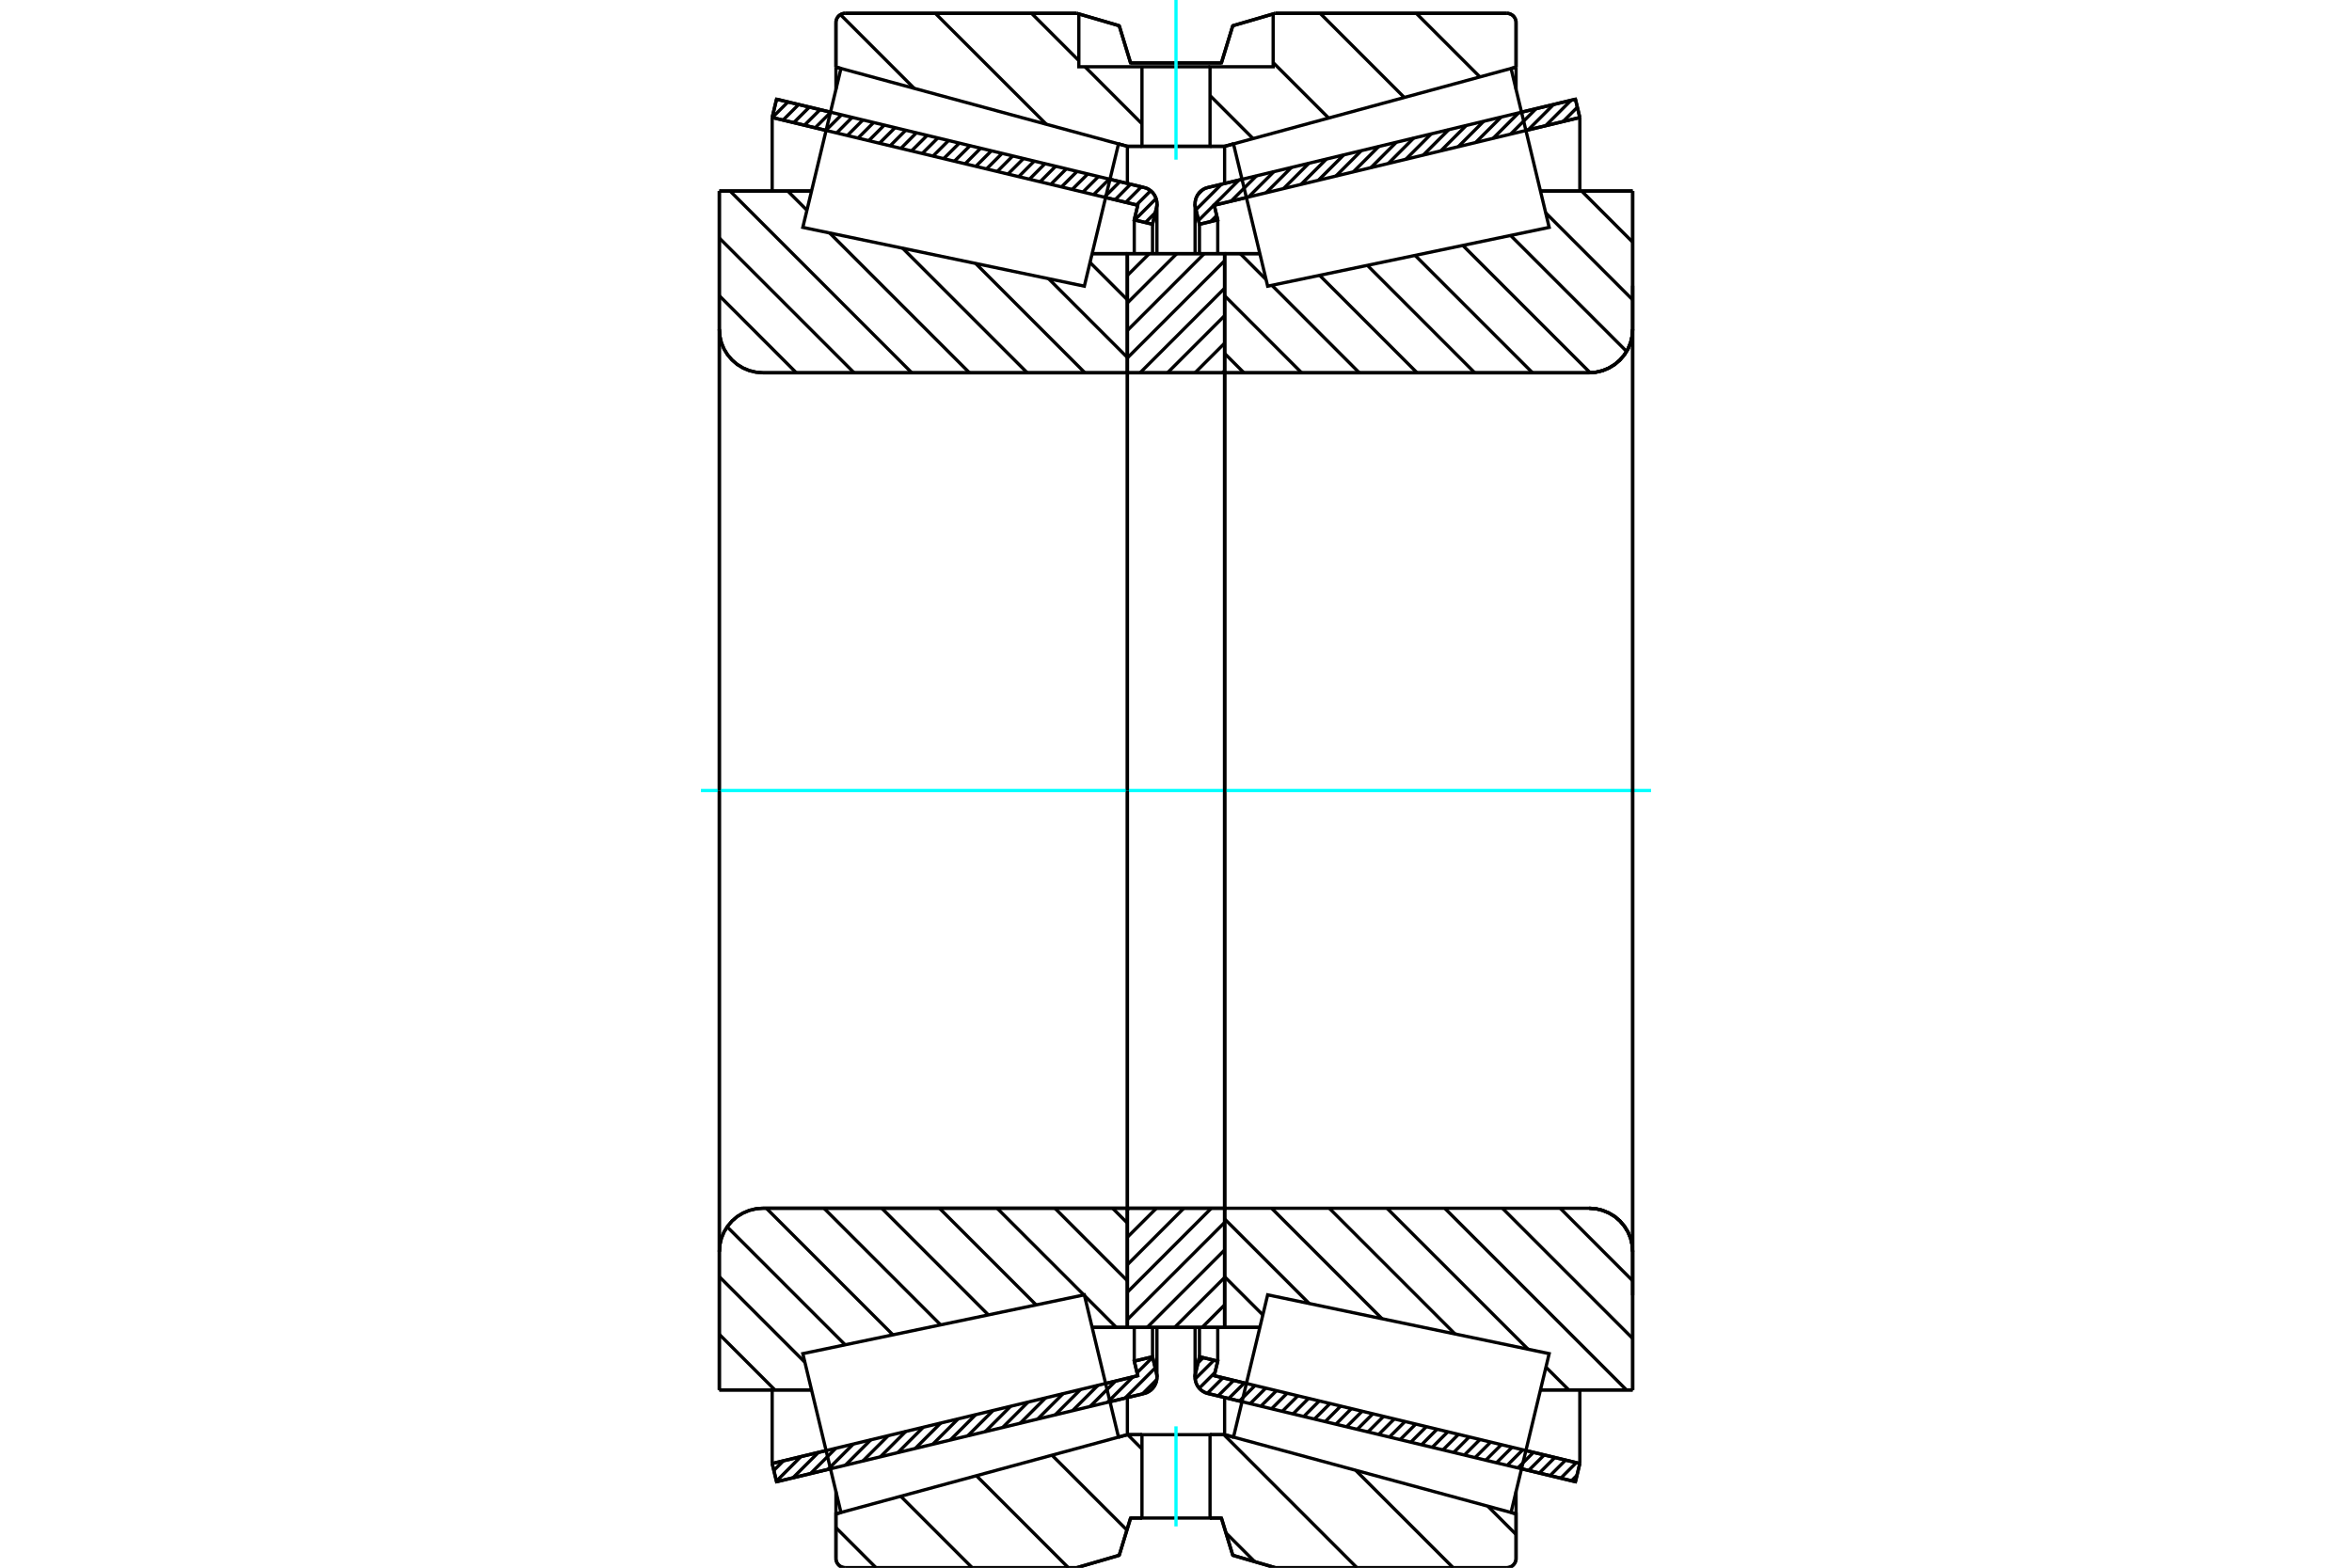 <?xml version="1.0" standalone="no"?>
<!DOCTYPE svg PUBLIC "-//W3C//DTD SVG 1.1//EN"
	"http://www.w3.org/Graphics/SVG/1.1/DTD/svg11.dtd">
<svg xmlns="http://www.w3.org/2000/svg" height="100%" width="100%" viewBox="0 0 36000 24000">
	<rect x="-1800" y="-1200" width="39600" height="26400" style="fill:#FFF"/>
	<g style="fill:none; fill-rule:evenodd" transform="matrix(1 0 0 1 0 0)">
		<g style="fill:none; stroke:#000; stroke-width:50; shape-rendering:geometricPrecision">
			<line x1="24114" y1="22684" x2="23289" y2="22486"/>
			<line x1="19010" y1="21459" x2="18490" y2="21334"/>
			<line x1="24181" y1="22405" x2="24114" y2="22684"/>
			<line x1="18585" y1="21061" x2="19077" y2="21180"/>
			<line x1="23356" y1="22207" x2="24181" y2="22405"/>
			<line x1="18639" y1="20838" x2="18585" y2="21061"/>
			<line x1="18359" y1="20771" x2="18639" y2="20838"/>
			<line x1="18299" y1="21022" x2="18359" y2="20771"/>
			<polyline points="18299,21022 18293,21052 18292,21083 18294,21121 18303,21158 18317,21194 18336,21227 18359,21257 18387,21284 18419,21305 18453,21322 18490,21334"/>
			<line x1="18490" y1="2870" x2="19010" y2="2745"/>
			<line x1="23289" y1="1717" x2="24114" y2="1519"/>
			<polyline points="18490,2870 18453,2881 18419,2898 18387,2920 18359,2946 18336,2976 18317,3010 18303,3045 18294,3083 18292,3121 18293,3152 18299,3181"/>
			<line x1="18359" y1="3433" x2="18299" y2="3181"/>
			<line x1="18639" y1="3366" x2="18359" y2="3433"/>
			<line x1="18585" y1="3142" x2="18639" y2="3366"/>
			<line x1="24181" y1="1799" x2="23356" y2="1997"/>
			<line x1="19077" y1="3024" x2="18585" y2="3142"/>
			<line x1="24114" y1="1519" x2="24181" y2="1799"/>
			<line x1="18359" y1="20320" x2="18359" y2="20771"/>
			<line x1="18359" y1="3433" x2="18359" y2="3884"/>
			<line x1="18639" y1="20320" x2="18639" y2="20838"/>
			<line x1="18639" y1="3366" x2="18639" y2="3883"/>
			<line x1="24181" y1="21279" x2="24181" y2="22405"/>
			<line x1="24181" y1="1799" x2="24181" y2="2925"/>
			<line x1="18292" y1="20321" x2="18292" y2="21083"/>
			<line x1="18292" y1="3121" x2="18292" y2="3883"/>
			<line x1="17510" y1="21334" x2="16990" y2="21459"/>
			<line x1="12711" y1="22486" x2="11886" y2="22684"/>
			<polyline points="17510,21334 17547,21322 17581,21305 17613,21284 17641,21257 17664,21227 17683,21194 17697,21158 17706,21121 17708,21083 17707,21052 17701,21022"/>
			<line x1="17641" y1="20771" x2="17701" y2="21022"/>
			<line x1="17361" y1="20838" x2="17641" y2="20771"/>
			<line x1="17415" y1="21061" x2="17361" y2="20838"/>
			<line x1="11819" y1="22405" x2="12644" y2="22207"/>
			<line x1="16923" y1="21180" x2="17415" y2="21061"/>
			<line x1="11886" y1="22684" x2="11819" y2="22405"/>
			<line x1="11886" y1="1519" x2="12711" y2="1717"/>
			<line x1="16990" y1="2745" x2="17510" y2="2870"/>
			<line x1="11819" y1="1799" x2="11886" y2="1519"/>
			<line x1="17415" y1="3142" x2="16923" y2="3024"/>
			<line x1="12644" y1="1997" x2="11819" y2="1799"/>
			<line x1="17361" y1="3366" x2="17415" y2="3142"/>
			<line x1="17641" y1="3433" x2="17361" y2="3366"/>
			<line x1="17701" y1="3181" x2="17641" y2="3433"/>
			<polyline points="17701,3181 17707,3152 17708,3121 17706,3083 17697,3045 17683,3010 17664,2976 17641,2946 17613,2920 17581,2898 17547,2881 17510,2870"/>
			<line x1="17361" y1="3883" x2="17361" y2="3366"/>
			<line x1="17361" y1="20838" x2="17361" y2="20320"/>
			<line x1="11819" y1="2925" x2="11819" y2="1799"/>
			<line x1="11819" y1="22405" x2="11819" y2="21279"/>
			<line x1="17641" y1="3884" x2="17641" y2="3433"/>
			<line x1="17641" y1="20771" x2="17641" y2="20320"/>
			<line x1="17708" y1="3883" x2="17708" y2="3121"/>
			<line x1="17708" y1="21083" x2="17708" y2="20321"/>
			<line x1="18744" y1="3883" x2="19283" y2="3883"/>
			<polyline points="18744,5683 18744,5686 18745,5690 18746,5694 18748,5697 18751,5700 18753,5702 18757,5704 18760,5705 18764,5706 18767,5707"/>
			<line x1="24324" y1="5707" x2="18767" y2="5707"/>
			<polyline points="24324,5707 24428,5698 24530,5674 24626,5634 24716,5579 24795,5511 24863,5432 24918,5343 24958,5246 24982,5144 24990,5040"/>
			<line x1="24990" y1="2924" x2="24990" y2="5040"/>
			<line x1="24990" y1="2924" x2="23578" y2="2924"/>
			<line x1="24990" y1="21279" x2="23578" y2="21279"/>
			<line x1="24990" y1="19163" x2="24990" y2="21279"/>
			<polyline points="24990,19163 24982,19059 24958,18957 24918,18861 24863,18772 24795,18692 24716,18624 24626,18570 24530,18530 24428,18505 24324,18497"/>
			<polyline points="18767,18497 18764,18497 18760,18498 18757,18500 18753,18502 18751,18504 18748,18507 18746,18510 18745,18514 18744,18517 18744,18521"/>
			<line x1="19283" y1="20321" x2="18744" y2="20321"/>
			<line x1="23578" y1="3509" x2="23578" y2="3509"/>
			<line x1="23578" y1="20695" x2="23578" y2="20695"/>
			<polyline points="18744,5683 18744,5686 18745,5690 18746,5694 18748,5697 18751,5700 18753,5702 18757,5704 18760,5705 18764,5706 18767,5707"/>
			<polyline points="18767,18497 18764,18497 18760,18498 18757,18500 18753,18502 18751,18504 18748,18507 18746,18510 18745,18514 18744,18517 18744,18521"/>
			<polyline points="24324,5707 24428,5698 24530,5674 24626,5634 24716,5579 24795,5511 24863,5432 24918,5343 24958,5246 24982,5144 24990,5040"/>
			<polyline points="24990,19163 24982,19059 24958,18957 24918,18861 24863,18772 24795,18692 24716,18624 24626,18570 24530,18530 24428,18505 24324,18497"/>
			<line x1="17256" y1="20321" x2="16717" y2="20321"/>
			<polyline points="17256,18521 17256,18517 17255,18514 17254,18510 17252,18507 17249,18504 17247,18502 17243,18500 17240,18498 17236,18497 17233,18497"/>
			<line x1="11676" y1="18497" x2="17233" y2="18497"/>
			<polyline points="11676,18497 11572,18505 11470,18530 11374,18570 11284,18624 11205,18692 11137,18772 11082,18861 11042,18957 11018,19059 11010,19163"/>
			<line x1="11010" y1="21279" x2="11010" y2="19163"/>
			<line x1="11010" y1="21279" x2="12422" y2="21279"/>
			<line x1="11010" y1="2924" x2="12422" y2="2924"/>
			<line x1="11010" y1="5040" x2="11010" y2="2924"/>
			<polyline points="11010,5040 11018,5144 11042,5246 11082,5343 11137,5432 11205,5511 11284,5579 11374,5634 11470,5674 11572,5698 11676,5707"/>
			<line x1="17233" y1="5707" x2="11676" y2="5707"/>
			<polyline points="17233,5707 17236,5706 17240,5705 17243,5704 17247,5702 17249,5700 17252,5697 17254,5694 17255,5690 17256,5686 17256,5683"/>
			<line x1="16717" y1="3883" x2="17256" y2="3883"/>
			<line x1="12422" y1="20695" x2="12422" y2="20695"/>
			<line x1="12422" y1="3509" x2="12422" y2="3509"/>
			<line x1="11010" y1="19163" x2="11010" y2="5040"/>
			<line x1="16480" y1="204" x2="17131" y2="394"/>
			<line x1="12937" y1="204" x2="16480" y2="204"/>
			<polyline points="12937,204 12915,205 12893,211 12873,219 12853,231 12836,245 12822,262 12810,282 12802,302 12796,324 12795,346"/>
			<line x1="12795" y1="1028" x2="12795" y2="346"/>
			<line x1="17256" y1="2240" x2="17120" y2="2203"/>
			<line x1="12872" y1="1049" x2="12795" y2="1028"/>
			<line x1="18744" y1="2240" x2="17256" y2="2240"/>
			<line x1="23205" y1="1028" x2="23128" y2="1049"/>
			<line x1="18880" y1="2203" x2="18744" y2="2240"/>
			<line x1="23205" y1="346" x2="23205" y2="1028"/>
			<polyline points="23205,346 23204,324 23198,302 23190,282 23178,262 23164,245 23147,231 23127,219 23107,211 23085,205 23063,204"/>
			<line x1="19520" y1="204" x2="23063" y2="204"/>
			<line x1="18869" y1="394" x2="19520" y2="204"/>
			<line x1="18695" y1="964" x2="18869" y2="394"/>
			<line x1="17305" y1="964" x2="18695" y2="964"/>
			<line x1="17131" y1="394" x2="17305" y2="964"/>
			<line x1="17131" y1="23810" x2="16480" y2="24000"/>
			<line x1="17305" y1="23240" x2="17131" y2="23810"/>
			<line x1="18695" y1="23240" x2="18521" y2="23240"/>
			<line x1="17479" y1="23240" x2="17305" y2="23240"/>
			<line x1="18869" y1="23810" x2="18695" y2="23240"/>
			<line x1="19520" y1="24000" x2="18869" y2="23810"/>
			<line x1="23063" y1="24000" x2="19520" y2="24000"/>
			<polyline points="23063,24000 23085,23998 23107,23993 23127,23984 23147,23973 23164,23958 23178,23941 23190,23922 23198,23901 23204,23880 23205,23857"/>
			<line x1="23205" y1="23176" x2="23205" y2="23857"/>
			<line x1="18744" y1="21964" x2="18880" y2="22001"/>
			<line x1="23128" y1="23155" x2="23205" y2="23176"/>
			<line x1="17256" y1="21964" x2="17479" y2="21964"/>
			<line x1="18521" y1="21964" x2="18744" y2="21964"/>
			<line x1="12795" y1="23176" x2="12872" y2="23155"/>
			<line x1="17120" y1="22001" x2="17256" y2="21964"/>
			<line x1="12795" y1="23857" x2="12795" y2="23176"/>
			<polyline points="12795,23857 12796,23880 12802,23901 12810,23922 12822,23941 12836,23958 12853,23973 12873,23984 12893,23993 12915,23998 12937,24000"/>
			<line x1="16480" y1="24000" x2="12937" y2="24000"/>
			<line x1="23205" y1="22832" x2="23205" y2="23176"/>
			<line x1="23205" y1="1028" x2="23205" y2="1371"/>
			<line x1="12795" y1="22832" x2="12795" y2="23176"/>
			<line x1="12795" y1="1028" x2="12795" y2="1371"/>
			<line x1="17256" y1="21394" x2="17256" y2="21964"/>
			<line x1="17256" y1="2240" x2="17256" y2="2809"/>
			<line x1="18744" y1="21394" x2="18744" y2="21964"/>
			<line x1="18744" y1="2240" x2="18744" y2="2809"/>
			<line x1="17256" y1="18497" x2="18744" y2="18497"/>
			<line x1="17256" y1="20321" x2="17256" y2="18497"/>
			<line x1="18744" y1="20321" x2="17256" y2="20321"/>
			<line x1="18744" y1="18497" x2="18744" y2="20321"/>
			<line x1="18744" y1="5707" x2="17256" y2="5707"/>
			<line x1="18744" y1="3883" x2="18744" y2="5707"/>
			<line x1="17256" y1="3883" x2="18744" y2="3883"/>
			<line x1="17256" y1="5707" x2="17256" y2="3883"/>
			<line x1="18744" y1="5707" x2="18744" y2="18497"/>
			<line x1="17256" y1="5707" x2="17256" y2="18497"/>
		</g>
		<g style="fill:none; stroke:#0FF; stroke-width:50; shape-rendering:geometricPrecision">
			<line x1="10729" y1="12102" x2="25271" y2="12102"/>
		</g>
		<g style="fill:none; stroke:#000; stroke-width:50; shape-rendering:geometricPrecision">
			<line x1="16684" y1="4018" x2="17256" y2="4590"/>
			<line x1="16049" y1="4266" x2="17256" y2="5473"/>
			<line x1="14933" y1="4033" x2="16606" y2="5707"/>
			<line x1="13816" y1="3800" x2="15723" y2="5707"/>
			<line x1="12699" y1="3567" x2="14839" y2="5707"/>
			<line x1="12057" y1="2924" x2="12351" y2="3218"/>
			<line x1="11174" y1="2924" x2="13956" y2="5707"/>
			<line x1="11010" y1="3644" x2="13073" y2="5707"/>
			<line x1="11010" y1="4527" x2="12189" y2="5707"/>
			<line x1="17029" y1="18497" x2="17256" y2="18724"/>
			<line x1="16146" y1="18497" x2="17256" y2="19608"/>
			<line x1="16600" y1="19835" x2="17086" y2="20321"/>
			<line x1="15262" y1="18497" x2="16590" y2="19824"/>
			<line x1="14379" y1="18497" x2="15859" y2="19977"/>
			<line x1="13496" y1="18497" x2="15128" y2="20130"/>
			<line x1="12612" y1="18497" x2="14397" y2="20282"/>
			<line x1="11729" y1="18497" x2="13667" y2="20435"/>
			<line x1="11130" y1="18782" x2="12936" y2="20588"/>
			<line x1="11010" y1="19545" x2="12320" y2="20855"/>
			<line x1="11010" y1="20428" x2="11861" y2="21279"/>
			<polyline points="17256,12102 17256,3883 17256,5683"/>
			<polyline points="17233,5707 17236,5706 17240,5705 17243,5704 17247,5702 17249,5700 17252,5697 17254,5694 17255,5690 17256,5686 17256,5683"/>
			<line x1="17233" y1="5707" x2="11676" y2="5707"/>
			<polyline points="11010,5040 11018,5144 11042,5246 11082,5343 11137,5432 11205,5511 11284,5579 11374,5634 11470,5674 11572,5698 11676,5707"/>
			<line x1="11010" y1="5040" x2="11010" y2="2924"/>
			<line x1="11010" y1="5040" x2="11010" y2="12102"/>
			<line x1="11010" y1="2924" x2="12422" y2="2924"/>
			<line x1="16717" y1="3883" x2="17256" y2="3883"/>
			<line x1="17256" y1="20321" x2="16717" y2="20321"/>
			<line x1="12422" y1="21279" x2="11010" y2="21279"/>
			<line x1="11010" y1="12102" x2="11010" y2="19163"/>
			<line x1="11010" y1="21279" x2="11010" y2="19163"/>
			<polyline points="11676,18497 11572,18505 11470,18530 11374,18570 11284,18624 11205,18692 11137,18772 11082,18861 11042,18957 11018,19059 11010,19163"/>
			<line x1="11676" y1="18497" x2="17233" y2="18497"/>
			<polyline points="17256,18521 17256,18517 17255,18514 17254,18510 17252,18507 17249,18504 17247,18502 17243,18500 17240,18498 17236,18497 17233,18497"/>
			<polyline points="17256,18521 17256,20321 17256,12102"/>
			<line x1="24208" y1="2924" x2="24990" y2="3707"/>
			<line x1="23658" y1="3258" x2="24990" y2="4590"/>
			<line x1="23121" y1="3604" x2="24897" y2="5380"/>
			<line x1="22390" y1="3757" x2="24339" y2="5706"/>
			<line x1="21659" y1="3909" x2="23457" y2="5707"/>
			<line x1="20929" y1="4062" x2="22573" y2="5707"/>
			<line x1="20198" y1="4215" x2="21690" y2="5707"/>
			<line x1="18983" y1="3883" x2="19378" y2="4279"/>
			<line x1="19467" y1="4367" x2="20806" y2="5707"/>
			<line x1="18744" y1="4527" x2="19923" y2="5707"/>
			<line x1="18744" y1="5411" x2="19040" y2="5707"/>
			<line x1="23880" y1="18497" x2="24990" y2="19608"/>
			<line x1="22996" y1="18497" x2="24990" y2="20491"/>
			<line x1="22113" y1="18497" x2="24895" y2="21279"/>
			<line x1="21229" y1="18497" x2="23388" y2="20655"/>
			<line x1="23662" y1="20930" x2="24012" y2="21279"/>
			<line x1="20346" y1="18497" x2="22271" y2="20422"/>
			<line x1="19463" y1="18497" x2="21154" y2="20189"/>
			<line x1="18744" y1="18661" x2="20038" y2="19955"/>
			<line x1="18744" y1="19545" x2="19329" y2="20130"/>
			<polyline points="18744,12102 18744,3883 18744,5683 18744,5686 18745,5690 18746,5694 18748,5697 18751,5700 18753,5702 18757,5704 18760,5705 18764,5706 18767,5707 24324,5707 24428,5698 24530,5674 24626,5634 24716,5579 24795,5511 24863,5432 24918,5343 24958,5246 24982,5144 24990,5040 24990,2924"/>
			<line x1="24990" y1="5040" x2="24990" y2="12102"/>
			<line x1="24990" y1="2924" x2="23578" y2="2924"/>
			<line x1="19283" y1="3883" x2="18744" y2="3883"/>
			<line x1="18744" y1="20321" x2="19283" y2="20321"/>
			<line x1="23578" y1="21279" x2="24990" y2="21279"/>
			<line x1="24990" y1="12102" x2="24990" y2="19163"/>
			<polyline points="24990,21279 24990,19163 24982,19059 24958,18957 24918,18861 24863,18772 24795,18692 24716,18624 24626,18570 24530,18530 24428,18505 24324,18497 18767,18497 18764,18497 18760,18498 18757,18500 18753,18502 18751,18504 18748,18507 18746,18510 18745,18514 18744,18517 18744,18521 18744,20321 18744,12102"/>
			<line x1="18744" y1="19977" x2="18400" y2="20321"/>
			<line x1="18744" y1="19557" x2="17979" y2="20321"/>
			<line x1="18744" y1="19136" x2="17559" y2="20321"/>
			<line x1="18744" y1="18715" x2="17256" y2="20202"/>
			<line x1="18541" y1="18497" x2="17256" y2="19782"/>
			<line x1="18120" y1="18497" x2="17256" y2="19361"/>
			<line x1="17700" y1="18497" x2="17256" y2="18940"/>
			<line x1="17279" y1="18497" x2="17256" y2="18520"/>
			<line x1="18744" y1="5675" x2="18712" y2="5707"/>
			<line x1="18744" y1="5254" x2="18291" y2="5707"/>
			<line x1="18744" y1="4833" x2="17870" y2="5707"/>
			<line x1="18744" y1="4413" x2="17450" y2="5707"/>
			<line x1="18744" y1="3992" x2="17256" y2="5479"/>
			<line x1="18432" y1="3883" x2="17256" y2="5059"/>
			<line x1="18012" y1="3883" x2="17256" y2="4638"/>
			<line x1="17591" y1="3883" x2="17256" y2="4217"/>
			<polyline points="17256,5707 17256,3883 18744,3883 18744,5707 17256,5707"/>
			<polyline points="17256,18497 18744,18497 18744,20321 17256,20321 17256,18497"/>
			<line x1="22773" y1="23059" x2="23205" y2="23491"/>
			<line x1="20751" y1="22510" x2="22242" y2="24000"/>
			<line x1="18733" y1="21964" x2="20769" y2="24000"/>
			<line x1="17261" y1="21964" x2="17479" y2="22182"/>
			<line x1="18521" y1="23223" x2="18537" y2="23240"/>
			<line x1="18764" y1="23467" x2="19205" y2="23908"/>
			<line x1="16102" y1="22278" x2="17249" y2="23424"/>
			<line x1="14945" y1="22592" x2="16352" y2="24000"/>
			<line x1="13787" y1="22907" x2="14880" y2="24000"/>
			<line x1="12795" y1="23387" x2="13408" y2="24000"/>
			<polyline points="18521,23240 18695,23240 18869,23810 19520,24000 23063,24000 23085,23998 23107,23993 23127,23984 23147,23973 23164,23958 23178,23941 23190,23922 23198,23901 23204,23880 23205,23857 23205,23176 23128,23155"/>
			<polyline points="18880,22001 18744,21964 18521,21964"/>
			<polyline points="17479,23240 17305,23240 17131,23810 16480,24000 12937,24000"/>
			<polyline points="12795,23857 12796,23880 12802,23901 12810,23922 12822,23941 12836,23958 12853,23973 12873,23984 12893,23993 12915,23998 12937,24000"/>
			<polyline points="12795,23857 12795,23176 12872,23155"/>
			<polyline points="17120,22001 17256,21964 17479,21964"/>
			<line x1="21678" y1="204" x2="22652" y2="1178"/>
			<line x1="20206" y1="204" x2="21494" y2="1492"/>
			<line x1="19487" y1="958" x2="20336" y2="1807"/>
			<line x1="18521" y1="1463" x2="19179" y2="2121"/>
			<line x1="15789" y1="204" x2="16513" y2="928"/>
			<line x1="16607" y1="1022" x2="17479" y2="1895"/>
			<line x1="14316" y1="204" x2="16015" y2="1902"/>
			<line x1="12864" y1="224" x2="13993" y2="1353"/>
			<polyline points="18000,2240 18521,2240 18521,1022 19487,1022 19487,213"/>
			<polyline points="19520,204 19487,213 18869,394 18695,964 17305,964 17131,394 16513,213 16480,204"/>
			<polyline points="16513,213 16513,1022 17479,1022 18521,1022"/>
			<polyline points="17479,1022 17479,2240 18000,2240"/>
			<line x1="19520" y1="204" x2="23063" y2="204"/>
			<polyline points="23205,346 23204,324 23198,302 23190,282 23178,262 23164,245 23147,231 23127,219 23107,211 23085,205 23063,204"/>
			<line x1="23205" y1="346" x2="23205" y2="1028"/>
			<line x1="18880" y1="2203" x2="18744" y2="2240"/>
			<line x1="23205" y1="1028" x2="23128" y2="1049"/>
			<line x1="18744" y1="2240" x2="18521" y2="2240"/>
			<line x1="17479" y1="2240" x2="17256" y2="2240"/>
			<line x1="12872" y1="1049" x2="12795" y2="1028"/>
			<line x1="17256" y1="2240" x2="17120" y2="2203"/>
			<line x1="12795" y1="1028" x2="12795" y2="346"/>
			<polyline points="12937,204 12915,205 12893,211 12873,219 12853,231 12836,245 12822,262 12810,282 12802,302 12796,324 12795,346"/>
			<line x1="12937" y1="204" x2="16480" y2="204"/>
		</g>
		<g style="fill:none; stroke:#0FF; stroke-width:50; shape-rendering:geometricPrecision">
			<line x1="18000" y1="2444" x2="18000" y2="0"/>
		</g>
		<g style="fill:none; stroke:#000; stroke-width:50; shape-rendering:geometricPrecision">
			<polyline points="18000,23240 18521,23240 18521,21964 17479,21964 17479,23240 18000,23240"/>
		</g>
		<g style="fill:none; stroke:#0FF; stroke-width:50; shape-rendering:geometricPrecision">
			<line x1="18000" y1="23368" x2="18000" y2="21836"/>
		</g>
		<g style="fill:none; stroke:#000; stroke-width:50; shape-rendering:geometricPrecision">
			<line x1="24990" y1="19830" x2="24990" y2="4374"/>
			<line x1="18744" y1="18521" x2="18744" y2="5683"/>
			<polyline points="16858,20912 17120,22001 12872,23155 12580,21939 12288,20723 16597,19823 16858,20912"/>
			<polyline points="16858,3292 16597,4381 12288,3481 12580,2265 12872,1048 17120,2203 16858,3292"/>
			<polyline points="19142,20912 19403,19823 23712,20723 23420,21939 23128,23155 18880,22001 19142,20912"/>
			<polyline points="19142,3292 18880,2203 23128,1048 23420,2265 23712,3481 19403,4381 19142,3292"/>
			<line x1="17705" y1="21121" x2="17487" y2="21340"/>
			<line x1="17682" y1="20942" x2="17220" y2="21404"/>
			<line x1="17643" y1="20778" x2="17404" y2="21016"/>
			<line x1="17341" y1="21079" x2="16952" y2="21468"/>
			<line x1="17385" y1="20832" x2="17365" y2="20852"/>
			<line x1="17074" y1="21143" x2="16685" y2="21532"/>
			<line x1="16806" y1="21207" x2="16417" y2="21596"/>
			<line x1="16539" y1="21272" x2="16150" y2="21661"/>
			<line x1="16271" y1="21336" x2="15882" y2="21725"/>
			<line x1="16004" y1="21400" x2="15615" y2="21789"/>
			<line x1="15736" y1="21464" x2="15347" y2="21853"/>
			<line x1="15469" y1="21529" x2="15080" y2="21918"/>
			<line x1="15201" y1="21593" x2="14812" y2="21982"/>
			<line x1="14934" y1="21657" x2="14545" y2="22046"/>
			<line x1="14666" y1="21721" x2="14277" y2="22110"/>
			<line x1="14399" y1="21785" x2="14010" y2="22174"/>
			<line x1="14131" y1="21850" x2="13742" y2="22239"/>
			<line x1="13864" y1="21914" x2="13475" y2="22303"/>
			<line x1="13596" y1="21978" x2="13207" y2="22367"/>
			<line x1="13329" y1="22042" x2="12940" y2="22431"/>
			<line x1="13062" y1="22106" x2="12672" y2="22496"/>
			<line x1="12794" y1="22171" x2="12405" y2="22560"/>
			<line x1="12527" y1="22235" x2="12137" y2="22624"/>
			<line x1="12259" y1="22299" x2="11884" y2="22675"/>
			<line x1="11992" y1="22363" x2="11844" y2="22511"/>
			<line x1="17684" y1="3255" x2="17532" y2="3407"/>
			<line x1="17695" y1="3040" x2="17368" y2="3368"/>
			<line x1="17612" y1="2920" x2="17395" y2="3137"/>
			<line x1="17469" y1="2860" x2="17231" y2="3098"/>
			<line x1="17305" y1="2820" x2="17067" y2="3059"/>
			<line x1="17141" y1="2781" x2="16903" y2="3019"/>
			<line x1="16978" y1="2742" x2="16739" y2="2980"/>
			<line x1="16814" y1="2702" x2="16575" y2="2941"/>
			<line x1="16650" y1="2663" x2="16411" y2="2901"/>
			<line x1="16486" y1="2624" x2="16247" y2="2862"/>
			<line x1="16322" y1="2584" x2="16083" y2="2823"/>
			<line x1="16158" y1="2545" x2="15920" y2="2783"/>
			<line x1="15994" y1="2506" x2="15756" y2="2744"/>
			<line x1="15830" y1="2466" x2="15592" y2="2705"/>
			<line x1="15666" y1="2427" x2="15428" y2="2665"/>
			<line x1="15502" y1="2387" x2="15264" y2="2626"/>
			<line x1="15338" y1="2348" x2="15100" y2="2587"/>
			<line x1="15174" y1="2309" x2="14936" y2="2547"/>
			<line x1="15010" y1="2269" x2="14772" y2="2508"/>
			<line x1="14847" y1="2230" x2="14608" y2="2468"/>
			<line x1="14683" y1="2191" x2="14444" y2="2429"/>
			<line x1="14519" y1="2151" x2="14280" y2="2390"/>
			<line x1="14355" y1="2112" x2="14116" y2="2350"/>
			<line x1="14191" y1="2073" x2="13952" y2="2311"/>
			<line x1="14027" y1="2033" x2="13789" y2="2272"/>
			<line x1="13863" y1="1994" x2="13625" y2="2232"/>
			<line x1="13699" y1="1955" x2="13461" y2="2193"/>
			<line x1="13535" y1="1915" x2="13297" y2="2154"/>
			<line x1="13371" y1="1876" x2="13133" y2="2114"/>
			<line x1="13207" y1="1837" x2="12969" y2="2075"/>
			<line x1="13043" y1="1797" x2="12805" y2="2036"/>
			<line x1="12880" y1="1758" x2="12641" y2="1996"/>
			<line x1="12716" y1="1718" x2="12477" y2="1957"/>
			<line x1="12552" y1="1679" x2="12313" y2="1917"/>
			<line x1="12388" y1="1640" x2="12149" y2="1878"/>
			<line x1="12224" y1="1600" x2="11985" y2="1839"/>
			<line x1="12060" y1="1561" x2="11822" y2="1799"/>
			<line x1="11896" y1="1522" x2="11882" y2="1536"/>
			<polyline points="11819,1799 11886,1519 17510,2870"/>
			<polyline points="17701,3181 17708,3141 17708,3101 17701,3061 17689,3022 17670,2986 17647,2953 17618,2924 17585,2900 17549,2882 17510,2870"/>
			<polyline points="17701,3181 17641,3433 17361,3366 17415,3142 11819,1799"/>
			<polyline points="11819,22405 17415,21061 17361,20838 17641,20771 17701,21022"/>
			<polyline points="17510,21334 17549,21322 17585,21303 17618,21279 17647,21251 17670,21218 17689,21182 17701,21143 17708,21103 17708,21062 17701,21022"/>
			<polyline points="17510,21334 11886,22684 11819,22405"/>
			<line x1="24138" y1="22585" x2="24053" y2="22670"/>
			<line x1="24127" y1="22392" x2="23889" y2="22630"/>
			<line x1="23963" y1="22353" x2="23725" y2="22591"/>
			<line x1="23799" y1="22313" x2="23561" y2="22552"/>
			<line x1="23636" y1="22274" x2="23397" y2="22512"/>
			<line x1="23472" y1="22234" x2="23233" y2="22473"/>
			<line x1="23308" y1="22195" x2="23069" y2="22434"/>
			<line x1="23144" y1="22156" x2="22905" y2="22394"/>
			<line x1="22980" y1="22116" x2="22741" y2="22355"/>
			<line x1="22816" y1="22077" x2="22578" y2="22315"/>
			<line x1="22652" y1="22038" x2="22414" y2="22276"/>
			<line x1="22488" y1="21998" x2="22250" y2="22237"/>
			<line x1="22324" y1="21959" x2="22086" y2="22197"/>
			<line x1="22160" y1="21920" x2="21922" y2="22158"/>
			<line x1="21996" y1="21880" x2="21758" y2="22119"/>
			<line x1="21832" y1="21841" x2="21594" y2="22079"/>
			<line x1="21669" y1="21802" x2="21430" y2="22040"/>
			<line x1="21505" y1="21762" x2="21266" y2="22001"/>
			<line x1="21341" y1="21723" x2="21102" y2="21961"/>
			<line x1="21177" y1="21684" x2="20938" y2="21922"/>
			<line x1="21013" y1="21644" x2="20774" y2="21883"/>
			<line x1="20849" y1="21605" x2="20611" y2="21843"/>
			<line x1="20685" y1="21565" x2="20447" y2="21804"/>
			<line x1="20521" y1="21526" x2="20283" y2="21765"/>
			<line x1="20357" y1="21487" x2="20119" y2="21725"/>
			<line x1="20193" y1="21447" x2="19955" y2="21686"/>
			<line x1="20029" y1="21408" x2="19791" y2="21646"/>
			<line x1="19865" y1="21369" x2="19627" y2="21607"/>
			<line x1="19701" y1="21329" x2="19463" y2="21568"/>
			<line x1="19538" y1="21290" x2="19299" y2="21528"/>
			<line x1="19374" y1="21251" x2="19135" y2="21489"/>
			<line x1="19210" y1="21211" x2="18971" y2="21450"/>
			<line x1="19046" y1="21172" x2="18807" y2="21410"/>
			<line x1="18882" y1="21133" x2="18643" y2="21371"/>
			<line x1="18718" y1="21093" x2="18480" y2="21331"/>
			<line x1="18597" y1="21011" x2="18355" y2="21253"/>
			<line x1="18581" y1="20824" x2="18293" y2="21111"/>
			<line x1="18417" y1="20784" x2="18336" y2="20865"/>
			<line x1="24143" y1="1642" x2="23925" y2="1860"/>
			<line x1="24047" y1="1535" x2="23657" y2="1925"/>
			<line x1="23779" y1="1600" x2="23390" y2="1989"/>
			<line x1="23512" y1="1664" x2="23122" y2="2053"/>
			<line x1="23244" y1="1728" x2="22855" y2="2117"/>
			<line x1="22977" y1="1792" x2="22587" y2="2181"/>
			<line x1="22709" y1="1857" x2="22320" y2="2246"/>
			<line x1="22442" y1="1921" x2="22053" y2="2310"/>
			<line x1="22174" y1="1985" x2="21785" y2="2374"/>
			<line x1="21907" y1="2049" x2="21518" y2="2438"/>
			<line x1="21639" y1="2113" x2="21250" y2="2502"/>
			<line x1="21372" y1="2178" x2="20983" y2="2567"/>
			<line x1="21104" y1="2242" x2="20715" y2="2631"/>
			<line x1="20837" y1="2306" x2="20448" y2="2695"/>
			<line x1="20569" y1="2370" x2="20180" y2="2759"/>
			<line x1="20302" y1="2435" x2="19913" y2="2824"/>
			<line x1="20034" y1="2499" x2="19645" y2="2888"/>
			<line x1="19767" y1="2563" x2="19378" y2="2952"/>
			<line x1="19499" y1="2627" x2="19110" y2="3016"/>
			<line x1="19232" y1="2691" x2="18843" y2="3080"/>
			<line x1="18623" y1="3300" x2="18531" y2="3392"/>
			<line x1="18964" y1="2756" x2="18345" y2="3375"/>
			<line x1="18697" y1="2820" x2="18306" y2="3211"/>
			<line x1="18408" y1="2905" x2="18334" y2="2980"/>
			<polyline points="24181,1799 24114,1519 18490,2870 18451,2882 18415,2900 18382,2924 18353,2953 18330,2986 18311,3022 18299,3061 18292,3101 18292,3141 18299,3181 18359,3433 18639,3366 18585,3142 24181,1799"/>
			<polyline points="24181,22405 18585,21061 18639,20838 18359,20771 18299,21022 18292,21062 18292,21103 18299,21143 18311,21182 18330,21218 18353,21251 18382,21279 18415,21303 18451,21322 18490,21334 24114,22684 24181,22405"/>
		</g>
	</g>
</svg>

